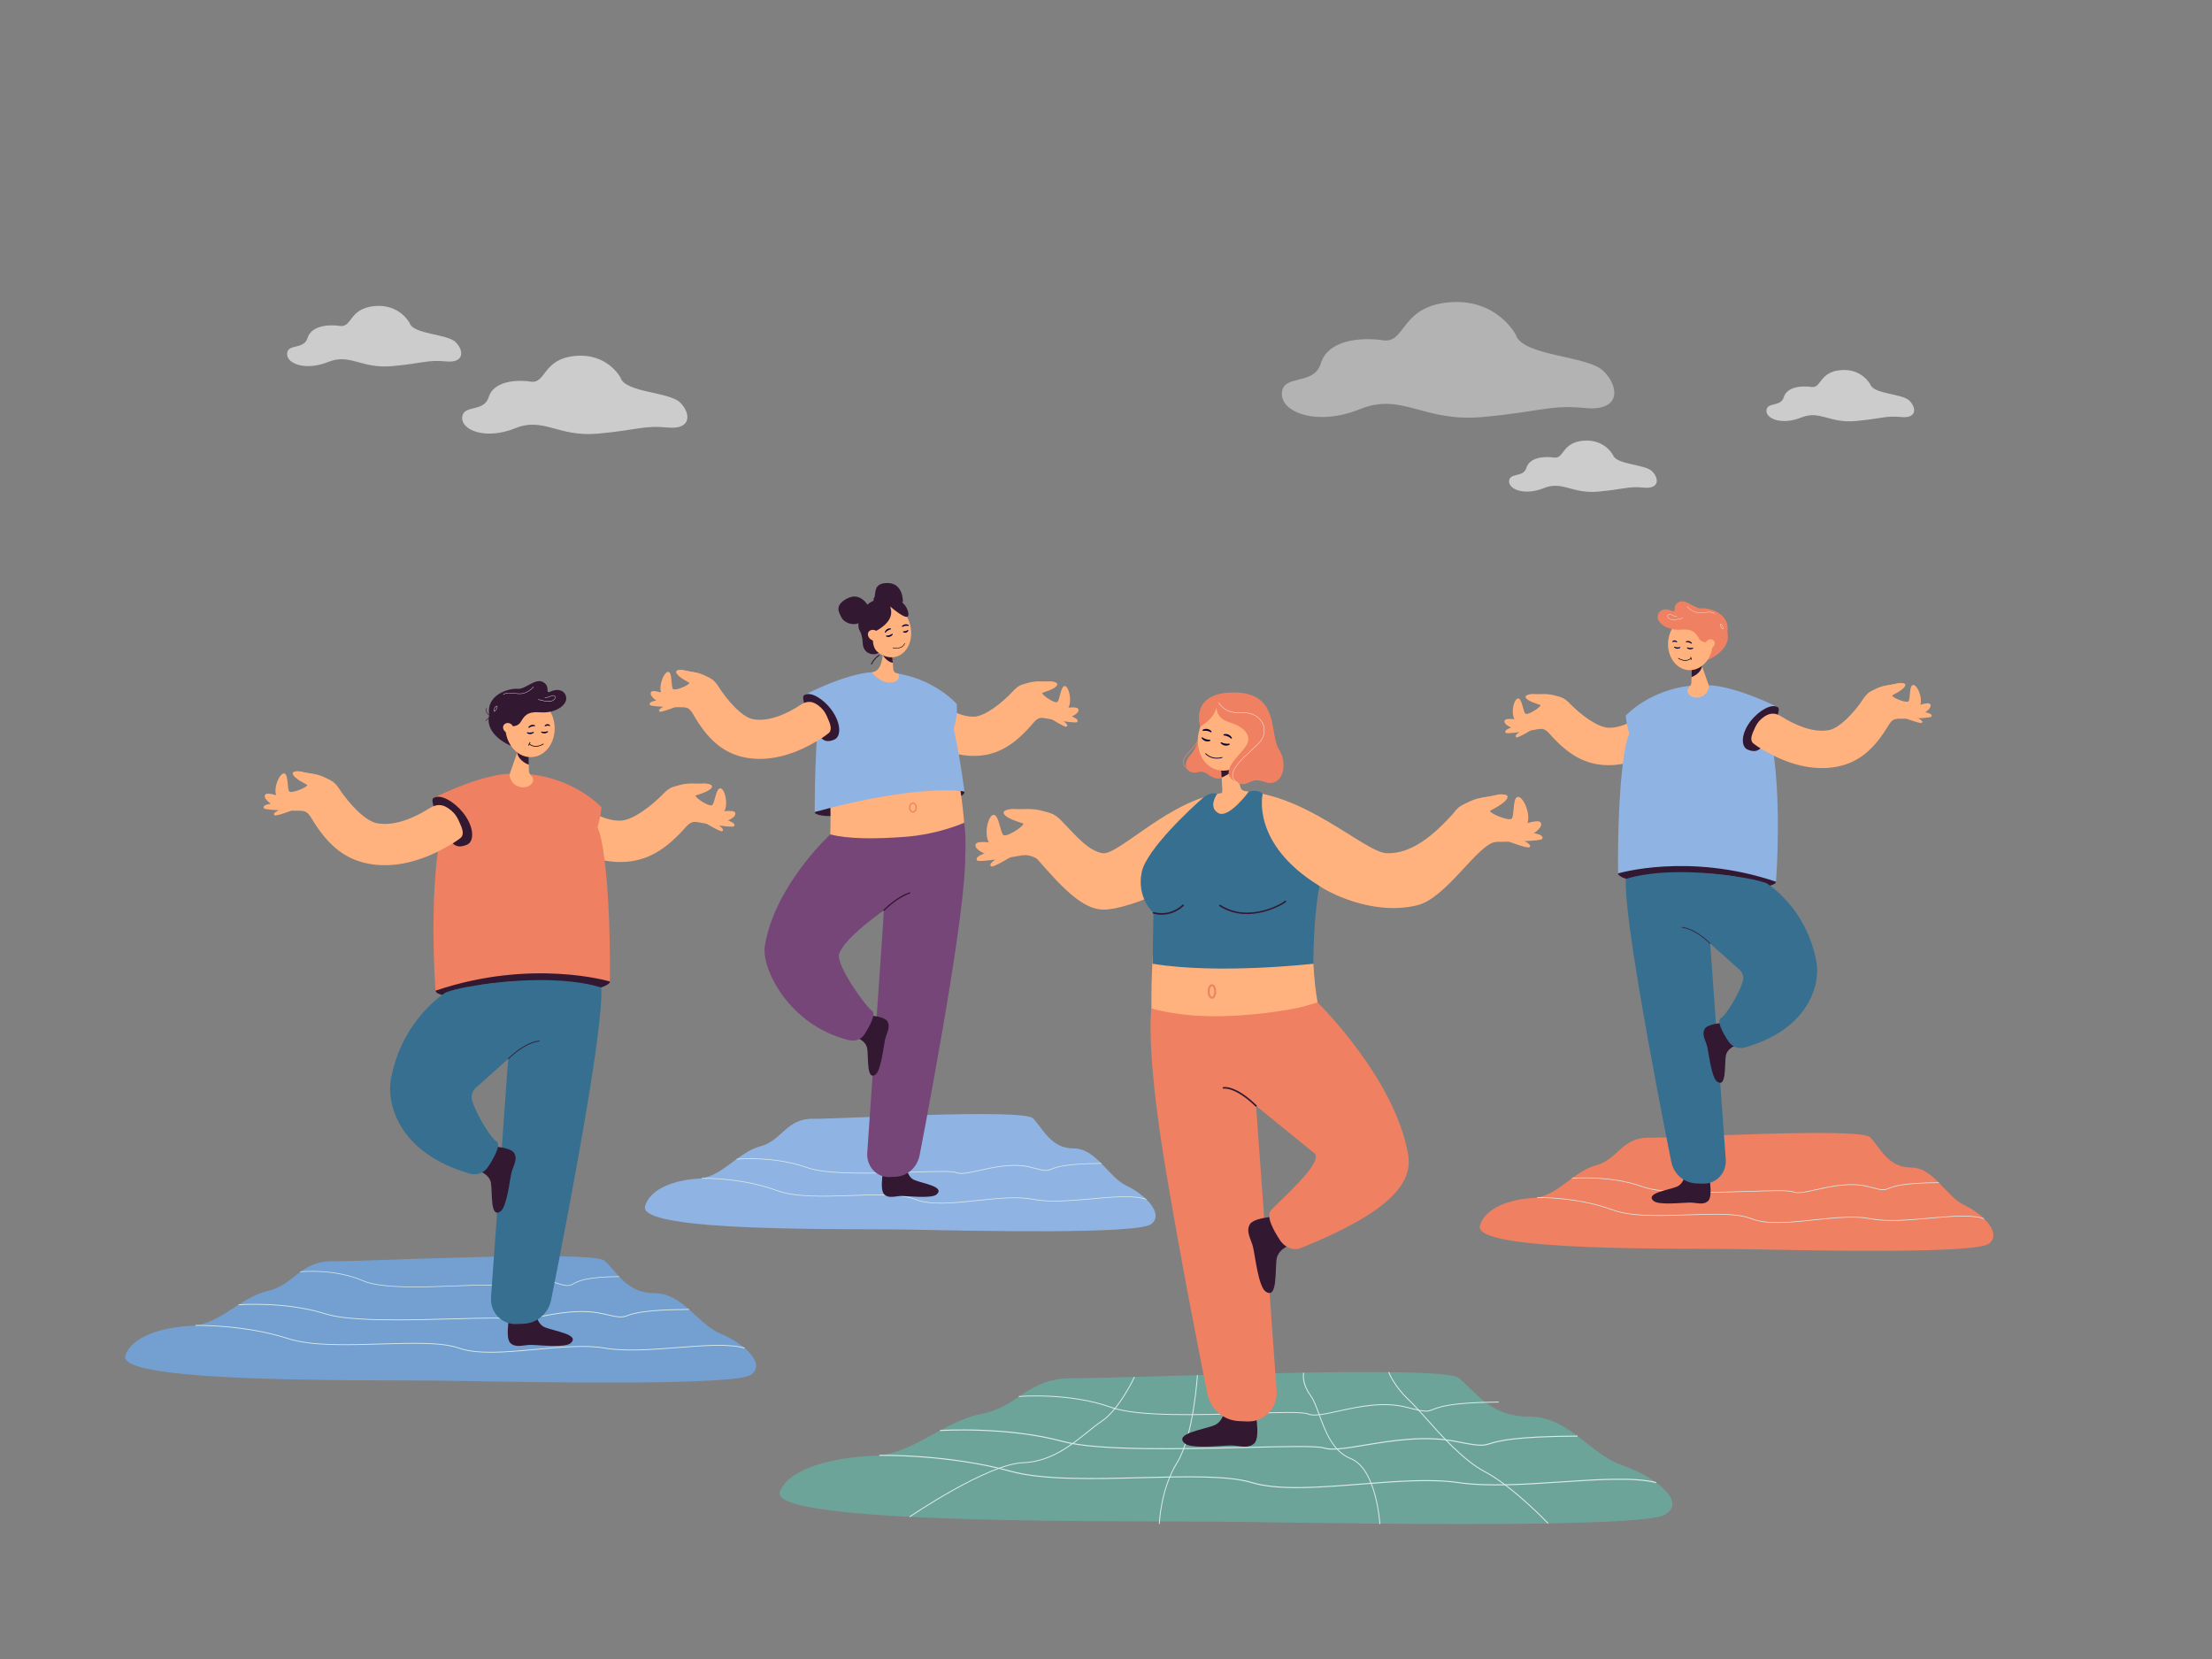 <?xml version="1.0" encoding="UTF-8"?> <svg xmlns="http://www.w3.org/2000/svg" id="_レイヤー_1" viewBox="0 0 1200 900"><rect x="0" y="0" width="1200" height="900" fill="#808080" stroke="none"/><g><g style="opacity:.4;"><path d="m822.22,181.44s-10.34-19.88-36.5-17.39c-26.16,2.49-23.05,22.42-35.5,20.55-12.46-1.87-29.9,0-33.64,12.46-3.74,12.46-20.55,5.61-21.18,16.19-.62,10.59,19.31,18.06,42.36,8.72,23.05-9.34,34.26,7.26,66.65,4.25,32.39-3.01,36.4-6.74,55.57-4.87,19.17,1.87,18.72-11.26,10-19.98-8.72-8.72-44.02-7.89-47.76-19.93Z" style="fill:#fff;"></path></g><g style="opacity:.6;"><path d="m875.01,246.82s-4.59-8.83-16.21-7.73c-11.62,1.11-10.24,9.96-15.77,9.13-5.53-.83-13.28,0-14.94,5.53-1.66,5.53-9.13,2.49-9.41,7.19-.28,4.7,8.58,8.02,18.82,3.87,10.24-4.15,15.22,3.22,29.61,1.89,14.39-1.34,16.17-3,24.69-2.17,8.52.83,8.31-5,4.44-8.88s-19.55-3.51-21.22-8.86Z" style="fill:#fff;"></path></g><g style="opacity:.6;"><path d="m1014.62,208.53s-4.59-8.83-16.21-7.73c-11.62,1.11-10.24,9.96-15.77,9.13-5.53-.83-13.28,0-14.94,5.53-1.66,5.53-9.13,2.49-9.41,7.19-.28,4.7,8.58,8.02,18.82,3.87,10.24-4.15,15.22,3.22,29.61,1.89,14.39-1.34,16.17-3,24.69-2.17,8.52.83,8.31-5,4.44-8.88s-19.56-3.51-21.22-8.86Z" style="fill:#fff;"></path></g><g style="opacity:.6;"><path d="m336.66,204.89s-7-13.47-24.73-11.78c-17.72,1.69-15.61,15.19-24.05,13.92-8.44-1.27-20.25,0-22.79,8.44-2.53,8.44-13.92,3.8-14.35,10.97-.42,7.17,13.08,12.24,28.69,5.91,15.61-6.33,23.21,4.92,45.15,2.88,21.94-2.04,24.66-4.57,37.65-3.3,12.99,1.27,12.68-7.63,6.77-13.53-5.91-5.91-29.82-5.35-32.35-13.5Z" style="fill:#fff;"></path></g><g style="opacity:.6;"><path d="m222.18,175.16s-5.42-10.42-19.12-9.11c-13.7,1.31-12.07,11.74-18.6,10.77-6.52-.98-15.66,0-17.62,6.52-1.96,6.53-10.77,2.94-11.09,8.48-.33,5.55,10.11,9.46,22.18,4.57,12.07-4.89,17.94,3.8,34.91,2.23,16.96-1.57,19.07-3.53,29.11-2.55,10.04.98,9.8-5.9,5.24-10.46-4.57-4.57-23.06-4.13-25.01-10.44Z" style="fill:#fff;"></path></g></g><g><g><g><path d="m349.93,654.38c2.79-9.82,16.58-14.32,29-14.97,12.42-.65,21.59-14.42,33.54-17.55,11.95-3.14,14.04-15.26,28.88-14.94,12.31.27,113.65-5.72,119.07-.21,5.42,5.5,9.56,16.3,21.98,16.3s18.76,15.54,28.81,20.29c10.05,4.75,20.41,15.11,13.4,20.72-7.01,5.61-93.51,3.8-131.67,3.02-31.31-.64-147.11,1.76-143.01-12.66Z" style="fill:#8fb3e3;"></path><path d="m510.38,652.89c-5.36,0-10.23-.55-14.09-2.12-7.31-2.97-20.33-2.52-34.1-2.04-15.07.51-30.66,1.07-40.85-2.71-16.69-6.19-34.74-6.62-39.42-6.62-.72,0-1.13,0-1.16,0v-.36s.42-.01,1.15-.01c4.7,0,22.8.43,39.55,6.64,10.13,3.76,25.67,3.23,40.7,2.69,13.81-.48,26.86-.94,34.25,2.08,8.26,3.35,21.21,1.98,33.74.64,10.71-1.13,21.79-2.32,30.28-.65,9.04,1.78,20.68.74,31.94-.27,11.65-1.05,22.65-2.03,29.53.27l-.12.35c-6.8-2.28-17.76-1.31-29.38-.25-11.28,1-22.95,2.06-32.04.26-8.43-1.65-19.49-.49-30.17.66-6.74.72-13.61,1.45-19.82,1.45Z" style="fill:#daebe8;"></path><path d="m521.47,636.78c-1.05,0-1.95-.14-2.67-.45-2.21-.96-11.99-.64-24.37-.25-19.34.64-45.84,1.48-56.73-2.51-17.38-6.36-37.87-4.58-38.08-4.57l-.03-.36c.21-.02,20.77-1.81,38.24,4.58,10.82,3.97,37.26,3.1,56.59,2.49,12.43-.41,22.24-.72,24.53.27,2.33,1,6.78.01,12.42-1.24,8.34-1.85,18.7-4.16,28.45-1.54,7.58,2.05,8.26,1.78,10.52.86,2.58-1.04,7.38-2.98,27.13-3.1v.36c-19.68.13-24.44,2.05-26.99,3.08-2.35.96-3.05,1.24-10.76-.83-9.67-2.62-19.99-.31-28.27,1.54-4.02.89-7.45,1.66-9.98,1.66Z" style="fill:#daebe8;"></path></g><g><path d="m523.22,429.39s-38.24-11.99-81.25,11.11c0,0-.6,1.73,6.76,2.2,7.37.47,75.78-5.55,74.49-13.3Z" style="fill:#331832;"></path><path d="m514.67,398.21s10.75,38.8,8.55,68.28l-74.04,8.27s3.11-31.99,0-56.37l65.49-20.19Z" style="fill:#ffb27d;"></path><g><path d="m553.25,371.93c-1.28.65-2.56,1.79-3.28,2.58-6.46,7.04-15.81,14.21-21.68,14.29-9.07.13-18.36-6.77-24.2-12.43-2.99-2.9-6.22-3.71-10.92-.77-1.95,1.22-3.38,2.51-6.12,7.02-1.32,2.18-2,4.46-.59,6.05,2.21,2.49,4.07,4.32,8.69,8.05,10.98,8.85,22.62,13.47,33.66,13.35,12.69-.14,22.13-6.47,31.97-18.14.67-.8,2.46-2.75,4.74-2.53,2.01.2-10.58-18.32-12.27-17.47Z" style="fill:#ffb27d;"></path><g><path d="m570.04,389.85s7.53,4.8,8.47,4.39c1.8-.79-1.95-3.28-1.95-3.28l-6.52-1.12Z" style="fill:#ffb27d;"></path><path d="m554.86,387.58c3.09.27,5.24.64,7.36.86,5.22.53,15.33-.25,17.43-4.51,2.1-4.26.03-11.96-2.11-11.76s-2.62,7.77-3.97,8.69c-1.35.92-8.52-3.85-8.14-5.01.39-1.16,8.08-1.93,7.55-4.91,0,0-.3-1.68-4.58-1.15-2.32.28-6.1-.61-10.21.53-1.62.45-3.97,1.03-4.94,1.63-1.66,1.03-.08,15.5,1.61,15.65Z" style="fill:#ffb27d;"></path><path d="m563.99,388.55s10.15,2.97,14.56,1.35c4.4-1.61,7.2-3.44,6.39-5.29-.81-1.85-9.4-.07-9.4-.07l-11.55,4.01Z" style="fill:#ffb27d;"></path><path d="m558.78,387.97c3.79,1.08,24.63,4.82,25.57,3.75,1.82-2.07-5.76-3.94-5.76-3.94l-19.81.2Z" style="fill:#ffb27d;"></path><path d="m565.43,375.83s7.2-2.02,8.04-4.22c.84-2.2-4.59-1.88-10.63-1.79-6.05.09-1.13,7.77,2.59,6.01Z" style="fill:#ffb27d;"></path></g></g><path d="m491.53,631.67s.16,6.61,4.48,8.47c4.32,1.86,16.83,3.55,12.15,7.8-2.68,2.44-15.33.86-18.89.86-3.57,0-6.92,1.61-9.57-.86-2.92-2.72,0-16.27,0-16.27,0,0,3.08,1.66,5.85,1.59,3.99-.11,5.98-1.59,5.98-1.59Z" style="fill:#331832;"></path><path d="m523.64,464.46s.78,13.7-7.75,66.77c-6.16,38.31-13.42,76.92-16.99,95.43-1.28,6.62-6.65,11.46-13.02,11.73l-3.42.14c-6.89.29-12.48-5.84-11.98-13.13l8.65-125.22,1.71-33.1,42.8-2.62Z" style="fill:#764678;"></path><path d="m445.63,381.67s13.92-17.15,36.69-16.31c14.44.54,30.12,13.14,34.51,27.9.99,3.34,3.94,17.69,6.39,36.13,0,0-23.66-4.62-81.25,11.11,0,0-.07-45.91,3.66-58.83Z" style="fill:#8fb3e3;"></path><path d="m436.18,377.15l17.1,15.23s42.17,15.66,53.08,13.11c14.72-3.44,12.67-23.59,12.67-23.59,0,0-11.01-12.63-30.95-16.33-1.87-.35-3.76-.41-5.77-.56-3.38-.25-8.64-.56-11.94-.09-15.32,2.14-34.19,12.22-34.19,12.22Z" style="fill:#8fb3e3;"></path><path d="m436.18,377.15c-1.74,1.18,1.49,9.06,5.71,17.43,3.24,6.41,5.34,8.9,10.7,6.65,3.88-1.62,3.8-9.22-1.87-16.62-4.16-5.43-11.05-9.84-14.54-7.46Z" style="fill:#331832;"></path><path d="m463.73,471.19s44.92-8.89,59.49-4.69l-6.98,10.72-25.97,1.52-26.54-7.55Z" style="fill:#764678;"></path><path d="m463.5,562.4s6.18,1.66,6.96,6.44c.78,4.78-.48,17.78,4.58,14.03,2.9-2.15,4.28-15.26,5.09-18.86.81-3.6,3.08-6.62,1.36-9.85-1.9-3.56-15.3-3.68-15.3-3.68,0,0,.87,3.48.17,6.26-1,4-2.85,5.68-2.85,5.68Z" style="fill:#331832;"></path><path d="m450.44,452.63s-30.21,27.73-35.52,60.53c-1.99,12.3,13.2,43.23,45.6,51.11,3.23.79,6.61-.27,8.45-3.14,3.02-4.73,6.67-11.52,3.84-13.01-2.58-1.36-19.83-24.92-17.53-30.87,4.69-12.13,38.2-32.8,38.2-32.8l30.17-19.98s.57-11.83-.59-18.16c0,0-13.45,6.21-31.87,7.65-15.97,1.25-31.35,1.24-40.75-1.32Z" style="fill:#764678;"></path><g><path d="m386.66,368.83c1.15.88,2.2,2.24,2.78,3.15,5.13,8.14,13.06,16.94,18.83,18.12,8.9,1.82,19.24-3.22,25.98-7.69,3.45-2.29,6.76-2.48,10.88,1.29,1.71,1.57,2.89,3.1,4.79,8.05.92,2.39,1.19,4.76-.48,6.06-2.61,2.04-4.76,3.49-9.95,6.28-12.34,6.65-24.6,9-35.44,6.82-12.45-2.51-20.64-10.51-28.27-23.83-.52-.91-1.94-3.17-4.22-3.37-2.01-.18,13.61-16.03,15.12-14.88Z" style="fill:#ffb27d;"></path><g><path d="m367,383.31s-8.25,3.31-9.09,2.73c-1.64-1.12,2.49-2.86,2.49-2.86l6.6.12Z" style="fill:#ffb27d;"></path><path d="m382.33,383.92c-3.09-.32-5.27-.35-7.39-.54-5.22-.46-15.03-3.12-16.35-7.71-1.32-4.58,2.06-11.77,4.13-11.17,2.07.6,1.22,8.13,2.39,9.29,1.17,1.16,9.06-2.19,8.88-3.4-.18-1.21-7.61-3.41-6.57-6.24,0,0,.58-1.59,4.71-.27,2.23.71,6.11.54,9.95,2.43,1.51.74,3.73,1.75,4.57,2.53,1.45,1.33-2.63,15.26-4.32,15.09Z" style="fill:#ffb27d;"></path><path d="m373.18,383.16s-10.5,1.01-14.55-1.4c-4.05-2.41-6.48-4.74-5.36-6.4,1.12-1.66,9.26,1.69,9.26,1.69l10.66,6.1Z" style="fill:#ffb27d;"></path><path d="m378.41,383.57c-3.91.35-25.07.12-25.8-1.11-1.42-2.38,6.36-2.8,6.36-2.8l19.45,3.91Z" style="fill:#ffb27d;"></path><path d="m373.99,370.39s-6.73-3.33-7.17-5.66c-.44-2.32,4.84-.99,10.77.23,5.93,1.22-.24,7.85-3.6,5.42Z" style="fill:#ffb27d;"></path></g></g><path d="m479.5,494.16c-.08,0-.17-.03-.24-.1-.13-.13-.13-.34,0-.47,7.76-7.67,13.87-9.41,14.12-9.47.18-.07.36.06.41.23.05.18-.06.36-.23.41-.06.02-6.21,1.78-13.83,9.31-.07.07-.15.1-.23.1Z" style="fill:#331832;"></path><path d="m489.82,326.37s.28-9.95-8.22-10.08c-8.5-.13-6.06,6.3-7.45,8.12-1.39,1.82,2.89,6.45,7,6.75s8.68-4.78,8.68-4.78Z" style="fill:#331832;"></path><path d="m482.2,370.28c7.21,0,5.21-4.82,5.21-4.82-1.85-.47-2.66-.75-2.81-2.58l-.18-2.25-.09-1.11-.29-3.56-.25-3.2-1.04-13.11-3.33,13.35-.57,2.27s-.27,9.19-6.01,9.45c-.01,0,4.58,5.56,9.34,5.56Z" style="fill:#ffb27d;"></path><path d="m478.86,355.27s2.13,3.87,5.47,4.25l-.29-3.56c-2.09-.43-5.18-.69-5.18-.69Z" style="fill:#331832;"></path><path d="m466.67,342.59s1.13,1.88,1.36,6.45c.34,6.7,7.92,6.87,9.08,4.52.14-.29-3.53-10.59-3.53-10.59l-2.59-.57-4.32.19Z" style="fill:#331832;"></path><path d="m493.36,337.68c-2.59-7.95-9.74-12.62-15.97-10.42-6.23,2.2-9.17,10.42-6.58,18.37,2.59,7.95,9.74,12.62,15.97,10.42,6.23-2.2,9.17-10.42,6.58-18.37Z" style="fill:#ffb27d;"></path><path d="m482.95,329.02c-.17.55,4.02,7.33-8.66,13.78-12.68,6.44-10.15-13.01-.49-16.84,13.95-5.52,19.21,3.58,19.01,7.6-.2,4.02-9.86-4.54-9.86-4.54Z" style="fill:#331832;"></path><path d="m474.98,339.93s-3.49,7.82.36,13.2c0,0-4.3-2.45-4.8-3.75-.5-1.3-1.23-6.39-1.23-6.39l5.67-3.07Z" style="fill:#331832;"></path><path d="m473.03,347.26c1.69.81,3.52.31,4.08-1.12.57-1.43-.34-3.25-2.03-4.06-1.69-.81-3.52-.31-4.08,1.12-.57,1.43.34,3.25,2.03,4.06Z" style="fill:#ffb27d;"></path><path d="m483.23,341.4c.07-.05.11-.13.12-.22,0-.15-.11-.29-.25-.29-.09,0-2.11-.32-3.07,1.94-.06.14,0,.31.13.37.14.06.27-.01.36-.14.91-1.23,2.48-1.61,2.55-1.61.06,0,.12-.01.17-.05Z" style="fill:#080435;"></path><path d="m480.83,344.81c-.08.03-.14.09-.17.18-.04.15.03.3.18.35.08.03,1.97.85,3.44-1.08.09-.12.08-.3-.04-.39-.12-.1-.26-.06-.38.04-1.18.96-2.78.92-2.85.9-.06-.02-.12-.02-.17,0Z" style="fill:#080435;"></path><path d="m489.98,342.46c-.06.02-.11.08-.12.16-.03.14.05.3.17.36.07.03,1.65.97,2.7-.81.07-.11.04-.28-.06-.39-.1-.1-.22-.07-.3.01-.89.85-2.18.7-2.24.67-.05-.02-.1-.02-.14,0Z" style="fill:#080435;"></path><path d="m492.83,339.56c.08-.02.15-.07.19-.15.06-.14,0-.31-.13-.37-.08-.04-1.84-1.13-3.55.58-.11.11-.12.28-.02.4.1.11.25.09.38.01,1.29-.78,2.88-.52,2.95-.49.06.03.11.03.17.02Z" style="fill:#080435;"></path><path d="m471.55,329.68s-4.12-8.98-11.76-5.1c-7.64,3.88-4.49,7.98-3.09,10.73,1.04,2.05,5.4,4.38,9.2,2.71s5.64-8.34,5.64-8.34Z" style="fill:#331832;"></path><path d="m472.81,360.54s-.1,0-.15-.02c-.13-.06-.19-.22-.13-.36.05-.12,1.29-2.97,4.24-4.9.12-.08.28-.04.36.08.08.13.04.29-.08.37-2.82,1.84-4.03,4.63-4.04,4.65-.04.09-.11.14-.19.16Z" style="fill:#331832;"></path><path d="m486.17,351.79c-1,0-1.73-.17-1.75-.18-.08-.02-.12-.09-.1-.17.01-.07.07-.11.14-.11,0,0,.02,0,.03,0,.05.02,4.69,1.09,6.2-2.32.03-.07.11-.09.19-.07.07.03.1.12.07.19-.98,2.22-3.2,2.65-4.77,2.65Z" style="fill:#020202;"></path><path d="m495.26,440.84c-1.18,0-2.14-1.24-2.14-2.75s.96-2.75,2.14-2.75,2.14,1.24,2.14,2.75-.96,2.75-2.14,2.75Zm0-4.82c-.79,0-1.44.92-1.44,2.06s.65,2.06,1.44,2.06,1.44-.94,1.44-2.06-.65-2.06-1.44-2.06Z" style="fill:#ec865c;"></path></g></g><g><g><path d="m68.01,735.4c3.45-10.59,20.48-15.44,35.83-16.14,15.35-.7,26.67-15.55,41.43-18.93,14.76-3.39,17.34-16.46,35.67-16.11,15.21.29,140.41-6.17,147.1-.23,6.69,5.94,11.81,17.58,27.16,17.58s23.17,16.76,35.59,21.89c12.42,5.12,25.22,16.3,16.56,22.35-8.66,6.05-115.52,4.1-162.67,3.26-38.68-.69-181.75,1.89-176.68-13.66Z" style="fill:#73a0d1;"></path><path d="m266.24,733.81c-6.62,0-12.62-.59-17.4-2.28-9.05-3.21-25.13-2.73-42.14-2.21-18.62.56-37.86,1.15-50.45-2.93-23.82-7.72-49.91-7.14-50.15-7.13v-.43c.26,0,26.38-.59,50.28,7.16,12.51,4.05,31.72,3.48,50.3,2.9,17.06-.51,33.18-1,42.3,2.23,10.21,3.62,26.22,2.13,41.7.7,13.23-1.24,26.92-2.51,37.4-.7,11.17,1.91,25.55.79,39.46-.29,14.4-1.11,28-2.18,36.47.29l-.12.42c-8.4-2.47-21.97-1.41-36.32-.28-13.93,1.09-28.34,2.21-39.56.28-10.43-1.78-24.08-.51-37.29.71-8.33.77-16.82,1.57-24.48,1.57Z" style="fill:#daebe8;"></path><path d="m279.95,716.42c-1.3,0-2.41-.14-3.29-.48-2.74-1.04-14.81-.7-30.11-.27-23.91.67-56.64,1.59-70.09-2.71-21.49-6.87-46.81-4.95-47.07-4.92l-.03-.43c.25-.02,25.67-1.95,47.23,4.95,13.39,4.28,46.08,3.36,69.95,2.68,15.34-.42,27.45-.77,30.27.29,2.91,1.11,8.4.03,15.37-1.33,10.29-2,23.09-4.49,35.13-1.65,9.36,2.21,10.21,1.91,13.02.92,3.19-1.12,9.11-3.21,33.51-3.34v.43c-24.32.13-30.2,2.21-33.36,3.32-2.9,1.03-3.78,1.33-13.26-.9-11.95-2.83-24.71-.34-34.95,1.65-4.97.97-9.19,1.79-12.31,1.79Z" style="fill:#daebe8;"></path><path d="m272.21,698.54c-.91,0-1.73-.16-2.45-.53-1.98-1.03-10.73-.7-21.83-.26-17.37.66-41.14,1.59-50.92-2.71-15.59-6.85-33.95-4.93-34.14-4.91l-.04-.36c.19-.01,18.65-1.95,34.33,4.94,9.7,4.27,33.42,3.36,50.75,2.69,11.14-.44,19.95-.76,22.01.3,2.07,1.09,5.21.18,9.17-.96,5.69-1.64,13.48-3.87,22.26-1.02,6.69,2.17,7.56,1.7,9.66.55,2.6-1.41,6.95-3.77,24.86-3.91v.36c-17.82.14-22.12,2.47-24.69,3.87-2.21,1.19-3.12,1.69-9.95-.53-8.67-2.82-16.09-.69-22.04,1.02-2.73.79-5.08,1.46-7,1.46Z" style="fill:#daebe8;"></path></g><g><g><path d="m363.93,427.43c-1.41.68-2.81,1.89-3.61,2.72-7.11,7.42-17.39,14.98-23.86,15.06-9.98.13-20.2-7.14-26.63-13.1-3.29-3.05-6.84-3.91-12.02-.81-2.15,1.29-3.72,2.64-6.73,7.4-1.46,2.3-2.2,4.7-.64,6.38,2.44,2.63,4.48,4.55,9.56,8.48,12.08,9.33,24.88,14.2,37.03,14.07,13.96-.14,24.35-6.82,35.17-19.12.74-.84,2.71-2.9,5.22-2.66,2.21.21-11.64-19.31-13.49-18.42Z" style="fill:#ffb27d;"></path><g><path d="m382.4,446.32s8.29,5.06,9.31,4.63c1.98-.83-2.15-3.45-2.15-3.45l-7.17-1.18Z" style="fill:#ffb27d;"></path><path d="m365.7,443.92c3.4.28,5.77.68,8.1.9,5.74.55,16.86-.27,19.17-4.76,2.31-4.49.03-12.61-2.32-12.4-2.35.21-2.88,8.19-4.37,9.16-1.49.97-9.38-4.06-8.95-5.28.42-1.22,8.89-2.03,8.31-5.17,0,0-.33-1.77-5.04-1.21-2.55.3-6.71-.65-11.24.56-1.78.47-4.37,1.08-5.43,1.72-1.83,1.09-.09,16.34,1.77,16.5Z" style="fill:#ffb27d;"></path><path d="m375.74,444.95s11.17,3.13,16.01,1.43c4.84-1.7,7.92-3.63,7.03-5.58-.89-1.95-10.34-.07-10.34-.07l-12.71,4.22Z" style="fill:#ffb27d;"></path><path d="m370.01,444.33c4.17,1.14,27.1,5.08,28.13,3.95,2-2.19-6.34-4.16-6.34-4.16l-21.79.21Z" style="fill:#ffb27d;"></path><path d="m377.33,431.54s7.92-2.13,8.84-4.45c.92-2.32-5.04-1.98-11.7-1.88-6.65.1-1.25,8.19,2.85,6.33Z" style="fill:#ffb27d;"></path></g></g><path d="m290.5,710.77s.18,7.26,5.14,9.31c4.95,2.05,19.3,3.9,13.94,8.57-3.08,2.68-17.58.95-21.67.95-4.09,0-7.94,1.77-10.98-.95-3.35-2.99,0-17.88,0-17.88,0,0,3.53,1.83,6.71,1.74,4.58-.12,6.86-1.74,6.86-1.74Z" style="fill:#331832;"></path><path d="m326.06,535.69s2.17,6.37-7.61,64.69c-7.06,42.1-15.39,84.53-19.48,104.87-1.46,7.28-7.63,12.6-14.94,12.89l-3.93.16c-7.9.31-14.31-6.42-13.74-14.43l9.92-137.61,2.45-45.29,47.33,14.73Z" style="fill:#366f90;"></path><path d="m236.33,537.53c.16,3.74,21.44,4.97,47.71,3.79,26.27-1.18,46.97-5.13,46.81-8.86-.16-3.74-21.1-5.85-47.38-4.67-26.27,1.18-47.3,6.01-47.14,9.74Z" style="fill:#331832;"></path><path d="m244.59,434.76s17.6-17.57,43.84-14.56c16.65,1.91,33.56,17.21,37.42,33.82,3.97,17.04,5.35,51.51,5,78.43,0,0-42.35-12.72-94.59,4.99,0,0-5.63-73.76,8.33-102.68Z" style="fill:#ef8062;"></path><path d="m235.14,432.92l18.82,16.05s46.28,16,58.4,13.82c12.11-2.18,13.94-24.86,13.94-24.86,0,0-12.12-13.32-34.05-17.21-2.06-.37-4.14-.43-6.35-.59-3.72-.26-9.51-.59-13.14-.1-16.85,2.26-37.61,12.89-37.61,12.89Z" style="fill:#ef8062;"></path><path d="m235.14,432.92c-1.92,1.25,1.64,9.56,6.29,18.38,3.56,6.76,5.87,9.38,11.77,7.01,4.27-1.71,4.18-9.72-2.06-17.52-4.58-5.72-12.15-10.37-16-7.87Z" style="fill:#331832;"></path><path d="m260.34,534.3s39.18-6.72,65.72,1.39l-7.41,9.72-28.61.41-29.7-11.52Z" style="fill:#366f90;"></path><path d="m258.35,634.64s7.09,1.82,7.98,7.07c.89,5.25-.55,19.54,5.25,15.41,3.33-2.37,4.91-16.77,5.84-20.73.93-3.96,3.53-7.27,1.56-10.83-2.18-3.91-17.55-4.05-17.55-4.05,0,0,.99,3.83.19,6.88-1.15,4.4-3.27,6.24-3.27,6.24Z" style="fill:#331832;"></path><path d="m241.93,538.34s-23.75,14.22-29.84,46.99c-2.51,13.48,4.31,40.4,42.85,51.37,3.66,1.04,7.59-.3,9.69-3.46,3.47-5.2,7.65-12.66,4.4-14.3-2.43-1.23-10.15-13.39-12.84-21.59-.85-2.59-.07-5.43,1.96-7.24l26.3-23.47-2.76-34.43s-26.79,1.38-39.75,6.11Z" style="fill:#366f90;"></path><g><path d="m180.64,424.16c1.27.92,2.42,2.36,3.06,3.32,5.64,8.58,14.37,17.85,20.71,19.1,9.79,1.92,21.17-3.39,28.58-8.1,3.79-2.41,7.44-2.62,11.97,1.36,1.88,1.65,3.18,3.27,5.27,8.49,1.01,2.52,1.31,5.02-.53,6.39-2.88,2.15-5.23,3.68-10.95,6.63-13.58,7.01-27.06,9.49-38.99,7.18-13.7-2.65-22.71-11.08-31.1-25.13-.57-.96-2.14-3.34-4.65-3.56-2.21-.19,14.97-16.9,16.63-15.69Z" style="fill:#ffb27d;"></path><g><path d="m159.03,439.42s-9.07,3.49-10,2.88c-1.8-1.18,2.74-3.01,2.74-3.01l7.26.13Z" style="fill:#ffb27d;"></path><path d="m175.89,440.06c-3.4-.33-5.8-.37-8.13-.57-5.74-.49-16.54-3.29-17.99-8.12-1.45-4.83,2.27-12.41,4.54-11.78,2.27.63,1.34,8.57,2.63,9.79,1.29,1.22,9.96-2.31,9.77-3.58-.19-1.28-8.37-3.6-7.23-6.58,0,0,.64-1.68,5.18-.29,2.46.75,6.72.57,10.95,2.56,1.66.78,4.1,1.85,5.03,2.67,1.6,1.4-2.89,16.09-4.75,15.9Z" style="fill:#ffb27d;"></path><path d="m165.82,439.27s-11.56,1.07-16.01-1.47c-4.45-2.54-7.13-4.99-5.9-6.75,1.23-1.75,10.18,1.78,10.18,1.78l11.73,6.44Z" style="fill:#ffb27d;"></path><path d="m171.58,439.69c-4.31.37-27.58.13-28.39-1.17-1.57-2.51,6.99-2.95,6.99-2.95l21.39,4.12Z" style="fill:#ffb27d;"></path><path d="m166.71,425.8s-7.4-3.51-7.88-5.96c-.48-2.45,5.32-1.04,11.85.25,6.52,1.29-.27,8.28-3.96,5.72Z" style="fill:#ffb27d;"></path></g></g><path d="m275.83,574.6l-.27-.29c9.91-9.63,16.88-9.74,17.18-9.74v.39c-.07,0-7.13.12-16.9,9.64Z" style="fill:#331832;"></path><g><path d="m277.48,423.58c-1.72-2.92-.93-3.73.05-6.56l3.03-8.77.88-2.55,5.19-15.02.15,15.08.09,9.05.03,2.86c.02,1.94.54,2.23,1.94,3.96.57.7.91,3.14-1.83,4.74-2.61,1.52-7.34.93-9.54-2.79Z" style="fill:#ffb27d;"></path><path d="m277.32,404.68s-14.65-5.8-11.91-16.72c2.74-10.92,13.11,10.55,13.11,10.55l.33,5.79-1.53.39Z" style="fill:#331832;"></path><path d="m280.53,408c0,.08.02.16.04.25.77,4.8,6.28,6.59,6.28,6.59l.03-.03-.09-9.05c-1.68-.44-4.04-.83-5.34-.06-.68.4-1.07,1.12-.92,2.31Z" style="fill:#331832;"></path><ellipse cx="287.56" cy="394.73" rx="13.36" ry="16" transform="translate(-29.27 23.09) rotate(-4.37)" style="fill:#ffb27d;"></ellipse><path d="m276.04,393.86s4.35,1.07,6.38-2.11c2.02-3.18,3.25-5.92,10.87-5.31,7.61.61,14.01-3.58,13.88-7.63-.13-4.05-4.24-5.55-8.17-3.79-3.92,1.77.05-2.31-4.21-4.92-4.27-2.61-9.78,4.03-14.01,3.58-4.23-.45-17.31,2.91-15.36,14.27l10.63,5.91Z" style="fill:#331832;"></path><path d="m274.22,397.02c1.31.91,3.04.71,3.87-.46.83-1.17.43-2.86-.88-3.77-1.31-.91-3.04-.71-3.87.46-.83,1.17-.43,2.86.88,3.77Z" style="fill:#ffb27d;"></path><path d="m297.53,380.58c-2.52,0-5.45-1.05-5.62-1.11l.07-.17c.06.01,5.85,2.11,8.13.47,1.09-.79,1.22-1.5.98-1.9-.3-.49-1.22-.68-2.22-.16-1.94,1.02-3.28.76-3.34.77l.03-.18s1.34.23,3.22-.74c1.09-.57,2.11-.34,2.45.23.29.47.17,1.28-1.02,2.13-.68.49-1.65.67-2.68.67Z" style="fill:#fff;"></path><path d="m273.05,376.85l-.1-.16c1.66-1.05,3.6-.85,5.84-.64,1.05.11,2.13.21,3.31.21h.22c3.82-.05,7.01-3.51,7.1-3.74l.17.07c-.13.36-3.46,3.8-7.27,3.85h-.22c-1.18,0-2.27-.11-3.32-.21-2.2-.22-4.11-.41-5.72.62Z" style="fill:#fff;"></path><path d="m268.21,386.02c-.15,0-.34-.1-.4-.56v-.03c.03-.1.62-2.49,1.61-2.49.04,0,.07,0,.11,0,.13.03.34.12.31.55-.07.86-1.05,2.51-1.63,2.52h0Zm-.21-.57c.02.18.08.38.21.38h0c.44,0,1.39-1.55,1.45-2.36.03-.33-.11-.35-.16-.36-.03,0-.05,0-.08,0-.7,0-1.26,1.65-1.43,2.34Z" style="fill:#fff;"></path><path d="m290.12,393.94c.08-.03.14-.09.17-.17.05-.14-.03-.29-.17-.34-.08-.03-1.96-.84-3.45.99-.09.12-.08.28.03.38.11.1.26.06.38-.03,1.19-.91,2.8-.85,2.87-.83.06.02.12.02.17,0Z" style="fill:#080435;"></path><path d="m286.06,397.25c-.08,0-.16.05-.2.13-.08.13-.03.29.09.37.08.04,1.73,1.24,3.58-.23.12-.09.14-.26.05-.38-.09-.12-.24-.11-.38-.05-1.36.63-2.91.23-2.98.2-.05-.03-.11-.04-.17-.04Z" style="fill:#080435;"></path><path d="m293.76,396.86c-.08,0-.16.05-.2.13-.08.13-.03.29.09.37.08.04,1.73,1.24,3.58-.23.12-.09.14-.26.05-.38-.09-.12-.24-.11-.38-.05-1.36.63-2.91.23-2.98.2-.05-.03-.11-.04-.17-.04Z" style="fill:#080435;"></path><path d="m298.25,393.87c.06,0,.12-.05.15-.13.05-.13.01-.29-.09-.37-.06-.05-1.39-1.26-2.77.19-.09.09-.1.26-.02.38.08.12.19.11.3.05,1.03-.61,2.25-.2,2.3-.16.04.03.09.04.13.04Z" style="fill:#080435;"></path><g><path d="m290.69,405.07c-1.14,0-2.4-.32-3.61-1.28-.08-.07-.09-.18-.03-.27.06-.08.18-.09.26-.03,3.42,2.71,7.24,0,7.28-.03.08-.07.2-.05.26.04.06.08.04.2-.04.26-.03.02-1.84,1.3-4.12,1.3Z" style="fill:#020202;"></path><path d="m286.89,404.56c-.1,0-.18-.08-.19-.18-.03-.48.2-1.03.68-1.64l.03-.04c.06-.08.18-.1.26-.05.08.06.11.17.06.26,0,0-.03.03-.05.07-.42.53-.62,1-.6,1.38,0,.1-.07.2-.18.2h0Z" style="fill:#020202;"></path></g><path d="m265.35,388.09c-2.31-1.28-1.58-3.83-1.57-3.86l.28.08c-.03.1-.66,2.36,1.43,3.52l-.14.26Z" style="fill:#331832;"></path><path d="m263.64,391.16l-.24-.17c.06-.08,1.32-1.82,2.71-2.06l.05.29c-1.27.22-2.51,1.93-2.52,1.95Z" style="fill:#331832;"></path></g></g></g><g><g><path d="m802.85,664.92c2.81-9.88,16.67-14.4,29.17-15.05,12.49-.65,21.71-14.5,33.73-17.66,12.01-3.16,14.12-15.35,29.04-15.02,12.38.27,114.3-5.75,119.75-.21,5.45,5.54,9.61,16.39,22.11,16.39s18.86,15.63,28.98,20.41c10.11,4.78,20.53,15.2,13.48,20.84-7.05,5.65-94.04,3.82-132.42,3.04-31.49-.64-147.95,1.77-143.83-12.74Z" style="fill:#ef8062;"></path><path d="m964.22,663.43c-5.39,0-10.29-.55-14.18-2.13-7.35-2.99-20.44-2.52-34.28-2.06-15.16.53-30.84,1.07-41.09-2.73-19.39-7.19-40.62-6.64-40.81-6.64v-.38c.22.01,21.48-.54,40.94,6.67,10.19,3.79,25.82,3.23,40.95,2.71,13.9-.48,27.01-.94,34.44,2.08,8.3,3.4,21.33,2,33.93.65,10.78-1.16,21.93-2.34,30.45-.66,9.09,1.78,20.8.75,32.11-.27,11.72-1.03,22.8-2.04,29.71.28l-.12.35c-6.83-2.3-17.87-1.29-29.55-.26-11.35,1.02-23.08,2.07-32.22.27-8.48-1.66-19.59-.48-30.34.66-6.78.72-13.69,1.46-19.94,1.46Z" style="fill:#daebe8;"></path><path d="m975.38,647.22c-1.06,0-1.96-.14-2.69-.45-2.23-.96-12.06-.64-24.5-.25-19.46.63-46.11,1.49-57.06-2.52-17.49-6.4-38.09-4.62-38.3-4.58l-.03-.38c.21-.02,20.9-1.8,38.46,4.61,10.89,3.98,37.49,3.12,56.92,2.51,12.49-.4,22.36-.72,24.66.28,2.35,1.01,6.82.03,12.49-1.25,8.38-1.87,18.79-4.18,28.62-1.54,7.61,2.08,8.3,1.78,10.58.87,2.6-1.05,7.43-2.99,27.29-3.12v.38c-19.79.12-24.58,2.06-27.15,3.09-2.37.96-3.08,1.25-10.82-.85-9.72-2.64-20.1-.31-28.44,1.54-4.04.9-7.49,1.67-10.03,1.67Z" style="fill:#daebe8;"></path></g><g><g><path d="m847.85,378.7c1.28.62,2.55,1.71,3.27,2.46,6.44,6.72,15.75,13.57,21.61,13.64,9.04.12,18.29-6.46,24.12-11.87,2.98-2.77,6.2-3.54,10.88-.73,1.95,1.17,3.37,2.39,6.1,6.7,1.32,2.08,1.99,4.26.58,5.78-2.21,2.38-4.05,4.13-8.66,7.68-10.94,8.45-22.54,12.86-33.54,12.74-12.64-.13-22.06-6.18-31.86-17.32-.67-.76-2.45-2.63-4.73-2.41-2,.19,10.54-17.49,12.22-16.68Z" style="fill:#ffb27d;"></path><g><path d="m831.11,395.81s-7.5,4.59-8.44,4.2c-1.8-.75,1.94-3.13,1.94-3.13l6.49-1.07Z" style="fill:#ffb27d;"></path><path d="m846.24,393.64c-3.08.26-5.22.61-7.33.82-5.2.5-15.27-.24-17.36-4.31-2.09-4.07-.03-11.42,2.1-11.23,2.13.19,2.61,7.42,3.96,8.3,1.35.88,8.49-3.68,8.11-4.78s-8.05-1.84-7.53-4.69c0,0,.3-1.6,4.56-1.1,2.31.27,6.08-.59,10.18.5,1.61.43,3.96.98,4.92,1.56,1.65.98.08,14.8-1.61,14.94Z" style="fill:#ffb27d;"></path><path d="m837.15,394.57s-10.12,2.83-14.5,1.29c-4.39-1.54-7.17-3.29-6.37-5.05.81-1.76,9.36-.07,9.36-.07l11.51,3.82Z" style="fill:#ffb27d;"></path><path d="m842.34,394.01c-3.77,1.03-24.55,4.6-25.48,3.58-1.81-1.98,5.74-3.76,5.74-3.76l19.74.19Z" style="fill:#ffb27d;"></path><path d="m835.71,382.43s-7.17-1.93-8.01-4.03c-.84-2.1,4.57-1.8,10.59-1.71,6.02.09,1.13,7.42-2.59,5.74Z" style="fill:#ffb27d;"></path></g></g><path d="m914.35,635.33s-.17,6.58-4.65,8.43c-4.49,1.86-17.48,3.53-12.63,7.76,2.79,2.43,15.92.86,19.63.86,3.71,0,7.19,1.6,9.94-.86,3.03-2.71,0-16.19,0-16.19,0,0-3.2,1.65-6.08,1.58-4.15-.11-6.22-1.58-6.22-1.58Z" style="fill:#331832;"></path><path d="m882.15,476.76s-1.96,5.77,6.89,58.59c6.39,38.13,13.94,76.56,17.64,94.98,1.32,6.59,6.91,11.41,13.53,11.67l3.56.14c7.16.28,12.96-5.82,12.44-13.07l-8.98-124.64-2.21-41.02-42.87,13.34Z" style="fill:#366f90;"></path><path d="m963.42,478.42c-.14,3.38-19.42,4.5-43.21,3.43-23.8-1.07-42.54-4.64-42.4-8.03s19.11-5.3,42.91-4.23c23.8,1.07,42.84,5.44,42.7,8.82Z" style="fill:#331832;"></path><path d="m955.93,385.35s-15.94-15.92-39.71-13.19c-15.08,1.73-30.39,15.59-33.89,30.63-3.59,15.44-4.84,46.65-4.52,71.03,0,0,38.36-11.52,85.67,4.52,0,0,5.1-66.8-7.55-93Z" style="fill:#8fb3e3;"></path><path d="m964.5,383.68l-17.04,14.54s-41.92,14.5-52.89,12.52c-10.97-1.98-12.63-22.52-12.63-22.52,0,0,10.97-12.06,30.84-15.59,1.87-.33,3.75-.39,5.75-.53,3.37-.24,8.61-.53,11.9-.09,15.27,2.04,34.07,11.67,34.07,11.67Z" style="fill:#8fb3e3;"></path><path d="m964.5,383.68c1.74,1.13-1.48,8.66-5.69,16.65-3.23,6.12-5.32,8.49-10.66,6.35-3.86-1.55-3.78-8.81,1.86-15.87,4.15-5.18,11.01-9.39,14.49-7.13Z" style="fill:#331832;"></path><path d="m941.67,475.5s-35.48-6.08-59.52,1.26l6.71,8.8,25.91.37,26.9-10.43Z" style="fill:#366f90;"></path><path d="m943.47,566.38s-6.42,1.65-7.22,6.41c-.81,4.76.49,17.7-4.76,13.96-3.01-2.14-4.45-15.19-5.29-18.78-.84-3.58-3.2-6.59-1.41-9.81,1.97-3.54,15.89-3.67,15.89-3.67,0,0-.9,3.47-.17,6.23,1.04,3.98,2.96,5.65,2.96,5.65Z" style="fill:#331832;"></path><path d="m958.35,479.15s21.51,12.88,27.03,42.56c2.27,12.21-3.9,36.59-38.81,46.53-3.32.94-6.87-.27-8.78-3.13-3.14-4.71-6.93-11.47-3.99-12.95,2.2-1.11,9.2-12.13,11.63-19.55.77-2.34.07-4.91-1.77-6.56l-23.82-21.26,2.5-31.18s24.26,1.25,36,5.54Z" style="fill:#366f90;"></path><g><path d="m1013.85,375.74c-1.15.84-2.2,2.14-2.77,3.01-5.11,7.77-13.02,16.17-18.76,17.3-8.87,1.74-19.17-3.07-25.88-7.34-3.44-2.18-6.74-2.37-10.84,1.23-1.7,1.5-2.88,2.96-4.78,7.69-.92,2.28-1.18,4.55.48,5.79,2.6,1.94,4.74,3.33,9.92,6,12.3,6.35,24.51,8.6,35.31,6.51,12.41-2.4,20.57-10.04,28.17-22.76.52-.87,1.93-3.03,4.21-3.22,2.01-.17-13.56-15.31-15.06-14.21Z" style="fill:#ffb27d;"></path><g><path d="m1033.43,389.56s8.22,3.16,9.06,2.61c1.63-1.06-2.48-2.73-2.48-2.73l-6.58.12Z" style="fill:#ffb27d;"></path><path d="m1018.15,390.15c3.08-.3,5.25-.34,7.36-.51,5.2-.44,14.98-2.98,16.29-7.36,1.31-4.38-2.05-11.24-4.11-10.67-2.06.57-1.21,7.76-2.38,8.87-1.17,1.11-9.02-2.09-8.85-3.25.18-1.16,7.58-3.26,6.55-5.96,0,0-.58-1.52-4.69-.26-2.22.68-6.09.52-9.92,2.32-1.51.71-3.71,1.67-4.56,2.41-1.45,1.27,2.62,14.57,4.31,14.4Z" style="fill:#ffb27d;"></path><path d="m1027.27,389.43s10.47.97,14.5-1.33c4.03-2.3,6.46-4.52,5.34-6.11s-9.22,1.62-9.22,1.62l-10.62,5.83Z" style="fill:#ffb27d;"></path><path d="m1022.06,389.81c3.9.34,24.98.11,25.71-1.06,1.42-2.27-6.34-2.67-6.34-2.67l-19.38,3.73Z" style="fill:#ffb27d;"></path><path d="m1026.46,377.23s6.7-3.18,7.14-5.4c.44-2.22-4.82-.95-10.73.22-5.91,1.17.24,7.5,3.59,5.18Z" style="fill:#ffb27d;"></path></g></g><path d="m927.64,512c-8.85-8.61-15.25-8.73-15.31-8.73v-.35c.26,0,6.59.1,15.56,8.82l-.25.26Z" style="fill:#331832;"></path><g><path d="m926.14,375.22c1.56-2.64.84-3.38-.05-5.94l-2.75-7.94-.8-2.31-4.7-13.6-.14,13.66-.08,8.2-.03,2.59c-.02,1.76-.49,2.02-1.76,3.59-.51.63-.82,2.85,1.66,4.3,2.36,1.38,6.65.84,8.64-2.53Z" style="fill:#ffb27d;"></path><path d="m926.29,358.1s13.27-5.25,10.78-15.15c-2.49-9.89-11.87,9.55-11.87,9.55l-.3,5.24,1.38.35Z" style="fill:#ef8062;"></path><path d="m923.38,361.11c0,.07-.02.15-.03.22-.7,4.34-5.69,5.97-5.69,5.97l-.03-.03.08-8.2c1.52-.4,3.66-.75,4.84-.06.62.36.97,1.01.83,2.09Z" style="fill:#331832;"></path><path d="m904.96,348.03c.67-7.97,6.61-13.97,13.27-13.38,6.66.58,11.51,7.52,10.84,15.49-.67,7.97-6.61,13.97-13.27,13.38-6.66-.58-11.51-7.52-10.84-15.49Z" style="fill:#ffb27d;"></path><path d="m927.45,348.3s-3.94.97-5.77-1.91c-1.83-2.88-2.95-5.36-9.84-4.81-6.9.55-12.69-3.24-12.57-6.91.12-3.67,3.84-5.03,7.4-3.43,3.55,1.6-.05-2.09,3.81-4.46,3.86-2.37,8.86,3.65,12.69,3.24,3.83-.41,15.68,2.63,13.91,12.93l-9.62,5.35Z" style="fill:#ef8062;"></path><path d="m929.09,351.16c-1.19.83-2.76.64-3.51-.42-.75-1.06-.39-2.59.8-3.41,1.19-.83,2.76-.64,3.51.42.75,1.06.39,2.59-.8,3.41Z" style="fill:#ffb27d;"></path><path d="m907.99,336.27c-.94,0-1.81-.16-2.43-.61-1.08-.77-1.19-1.51-.93-1.93.31-.51,1.23-.72,2.22-.21,1.7.89,2.91.68,2.92.68l.03.16c-.06.01-1.27.22-3.03-.69-.9-.48-1.73-.3-2,.15-.22.36-.11,1,.89,1.72,2.06,1.48,7.32-.4,7.36-.42l.06.16c-.16.06-2.8,1-5.09,1Z" style="fill:#fff;"></path><path d="m930.16,332.9c-1.46-.94-3.19-.76-5.18-.57-.95.1-1.93.2-2.99.2h-.22c-3.45-.04-6.47-3.17-6.58-3.49l.16-.05c.08.2,2.97,3.34,6.43,3.38.07,0,.15,0,.22,0,1.06,0,2.03-.1,2.97-.2,2.03-.2,3.78-.37,5.29.59l-.09.14Z" style="fill:#fff;"></path><path d="m934.54,341.2h0c-.52-.01-1.42-1.5-1.48-2.28-.03-.39.16-.48.28-.5.03,0,.07-.01.1-.01.9,0,1.43,2.16,1.46,2.26h0s0,.03,0,.03c-.05.42-.22.51-.36.51Zm-1.1-2.64s-.05,0-.07,0c-.04.01-.17.03-.15.33.06.73.91,2.12,1.31,2.13h0c.12,0,.18-.19.2-.35-.15-.62-.66-2.12-1.29-2.12Z" style="fill:#fff;"></path><path d="m914.7,348.37c-.07-.02-.13-.08-.15-.15-.04-.13.03-.26.15-.31.08-.02,1.78-.76,3.13.9.09.1.07.26-.03.34-.1.09-.24.05-.35-.03-1.08-.82-2.53-.77-2.6-.75-.05.02-.11.02-.16,0Z" style="fill:#080435;"></path><path d="m918.37,351.37c.07,0,.14.05.18.12.07.12.03.26-.09.33-.07.04-1.57,1.13-3.25-.21-.11-.08-.13-.24-.04-.34.08-.11.22-.1.34-.04,1.23.57,2.64.21,2.7.18.05-.03.1-.04.15-.03Z" style="fill:#080435;"></path><path d="m911.4,351.02c.07,0,.14.05.18.12.07.12.03.26-.09.33-.07.04-1.57,1.13-3.25-.21-.11-.08-.13-.24-.04-.34.08-.11.22-.1.34-.04,1.23.57,2.64.21,2.7.18.05-.03.1-.04.15-.03Z" style="fill:#080435;"></path><path d="m907.34,348.31c-.06,0-.11-.05-.14-.12-.05-.11-.01-.26.08-.33.05-.04,1.26-1.14,2.51.18.08.08.09.23.02.34-.07.11-.18.1-.27.05-.93-.56-2.04-.18-2.09-.15-.04.03-.08.04-.12.03Z" style="fill:#080435;"></path><g><path d="m914.19,358.45c-2.07,0-3.7-1.16-3.73-1.18-.07-.05-.09-.16-.04-.23.06-.08.16-.1.24-.04.04.02,3.5,2.47,6.59.03.07-.05.18-.05.24.03.06.07.05.18-.03.24-1.1.87-2.24,1.15-3.27,1.15Z" style="fill:#020202;"></path><path d="m917.63,357.99h0c-.09,0-.17-.08-.16-.18.02-.36-.18-.81-.56-1.26l.11-.13.13-.1-.13.1.15-.09c.44.53.66,1.06.63,1.51,0,.08-.08.16-.17.16Z" style="fill:#020202;"></path></g></g></g></g><g><path d="m791.59,437.84c-1.52,1.11-2.74,2.98-3.67,4-9.64,10.54-21.82,21.58-35.75,21.02-11.98-.48-46.04-34.41-80.96-33.46-2.79.08-4.73.49-7.35.75-28.67,2.93-57.34,34.3-65.83,32.7-7.64-1.44-13.86-8.9-22.41-17.82-.96-1-2.64-2.45-4.34-3.27-2.23-1.07-18.88,22.39-16.22,22.14,3.02-.29,6.87,1.28,7.76,2.29,13,14.79,24.32,27.27,35.85,27.27,8.2,0,21.59-5.1,30-8.68,4.22-.08,85.11-5.66,87.13-4.16,3.46,2.58,27.96,16.44,52.8,10.55,16.32-3.87,32.8-33.29,42.97-34.47,2.65-.31-18-20.32-19.99-18.86Z" style="fill:#ffb27d;"></path><g><path d="m549.08,464.48s-9.96,6.09-11.19,5.57c-2.38-1,2.58-4.15,2.58-4.15l8.62-1.42Z" style="fill:#ffb27d;"></path><path d="m569.16,461.6c-4.09.34-6.93.81-9.73,1.08-6.9.67-20.27-.32-23.04-5.72-2.77-5.4-.04-15.16,2.78-14.91,2.82.25,3.46,9.84,5.25,11.01,1.79,1.16,11.27-4.88,10.76-6.35-.51-1.47-10.69-2.44-9.99-6.22,0,0,.39-2.12,6.06-1.46,3.07.36,8.07-.78,13.5.67,2.14.57,5.25,1.3,6.53,2.06,2.2,1.31.11,19.64-2.13,19.83Z" style="fill:#ffb27d;"></path><path d="m557.08,462.83s-13.43,3.76-19.25,1.72c-5.82-2.04-9.52-4.36-8.45-6.7,1.07-2.34,12.43-.09,12.43-.09l15.27,5.08Z" style="fill:#ffb27d;"></path><path d="m563.98,462.09c-5.01,1.37-32.58,6.1-33.82,4.75-2.4-2.63,7.62-4.99,7.62-4.99l26.19.25Z" style="fill:#ffb27d;"></path><path d="m555.18,446.72s-9.52-2.56-10.63-5.35c-1.11-2.79,6.06-2.38,14.06-2.27,7.99.12,1.5,9.84-3.43,7.61Z" style="fill:#ffb27d;"></path></g><path d="m646.41,418.74c-.16-.07-3.81-1.61-4.49-4.5-.35-1.52.19-3.12,1.61-4.74.63-.73,1.22-1.39,1.75-1.98,3.72-4.19,4.97-5.6,4.81-9.38h.34c.18,3.9-1.2,5.46-4.89,9.61-.53.6-1.12,1.26-1.75,1.98-1.35,1.55-1.86,3.04-1.54,4.44.64,2.71,4.25,4.24,4.28,4.25l-.13.33Z" style="fill:#ef8062;"></path><path d="m650.27,398.13s.34,6.07-4.59,11.57c-4.92,5.5-1.41,10.67,4.28,9.17,5.69-1.5,6.6,5.53,13.99,2.93,7.39-2.61-13.68-23.67-13.68-23.67Z" style="fill:#ef8062;"></path><g><path d="m673.03,427.29l-3.62-13.17-1.36,1.2-6.63-15.92.95,16.42.57,9.85.16,2.78c.41,3.49-4.62,5.54-4.62,5.54-1.25,1.95-2.21,5.11,2.81,6.77,5.9,1.96,12.59-5.79,16.11-11.22,0,0-3.92-.13-4.35-2.23Z" style="fill:#ffb27d;"></path><path d="m669.39,415.6c0,.09.57.82.52.9-1.74,3.18-7.21,5.31-7.21,5.31l-.35-6.01c1.75-.61,4.24-1.22,5.68-.49.75.38,1.42-1.02,1.35.29Z" style="fill:#331832;"></path></g><ellipse cx="665.74" cy="399.39" rx="19.03" ry="15.51" transform="translate(59.13 883.89) rotate(-69.57)" style="fill:#ffb27d;"></ellipse><path d="m663.9,398.98c-.1-.05-.17-.14-.19-.25-.04-.19.09-.37.28-.41.11-.02,2.68-.76,4.29,1.86.1.17.06.38-.11.48-.16.1-.35.03-.49-.11-1.38-1.37-3.47-1.57-3.56-1.55-.08.01-.16,0-.22-.03Z" style="fill:#080435;"></path><path d="m666.83,403.39c.1.02.2.09.25.2.08.18,0,.38-.17.46-.1.05-2.42,1.38-4.62-.78-.14-.14-.15-.36-.01-.5.13-.14.33-.11.5-.01,1.68,1,3.75.69,3.84.65.07-.03.15-.04.22-.02Z" style="fill:#080435;"></path><path d="m656.41,401.32c.1.04.18.12.21.23.05.19-.05.38-.24.43-.11.03-2.59,1.02-4.46-1.44-.12-.15-.09-.37.06-.49.15-.12.34-.06.5.06,1.51,1.23,3.61,1.22,3.7,1.2.08-.02.15-.02.22,0Z" style="fill:#080435;"></path><path d="m652.65,396.51c-.1-.02-.2-.09-.25-.2-.08-.18,0-.38.17-.46.1-.05,2.42-1.37,4.61.8.14.14.15.36.01.5-.13.14-.33.11-.5.01-1.67-1.01-3.75-.71-3.83-.67-.07.03-.15.04-.22.02Z" style="fill:#080435;"></path><path d="m678.88,406c-2.02,1.34-4.48,1.08-5.48-.58-1-1.65-.17-4.08,1.86-5.42,2.02-1.34,4.48-1.08,5.48.58,1,1.65.17,4.08-1.86,5.42Z" style="fill:#ffb27d;"></path><path d="m660.17,411.55c-4.07,0-6.23-2.51-6.26-2.54-.08-.09-.07-.23.03-.32.09-.07.23-.06.32.03.03.03,3.02,3.51,8.63,2,.12,0,.24.05.28.16.03.12-.04.25-.16.28-1.03.27-1.97.38-2.83.38Z" style="fill:#080435;"></path><path d="m659.96,383.44s-.68,6.03,6.67,8.27c7.36,2.24,12.03,6.25,10.13,11.46s-15.87,14.41-7.67,20.18c8.2,5.77,7.64-2.6,16.99.84,9.36,3.44,13.21-9.09,7.78-17.6-5.43-8.51.72-30.91-24.59-30.93-24.23-.02-18.16,18.53-18.16,18.53,0,0,7.76-4.14,8.84-10.75Z" style="fill:#ef8062;"></path><path d="m671.48,424.87c-1.76-1.05-2.73-2.36-2.88-3.89-.43-4.18,5.27-9.47,10.3-14.14,1.33-1.24,2.58-2.4,3.71-3.52,3.11-3.09,4-7.07,2.38-10.65-1.67-3.7-5.53-5.9-10.22-5.9-.33,0-.67,0-1.01.03-.47.03-.92.05-1.36.05-8.69,0-11.42-5.71-11.45-5.77l.19-.09c.03.07,2.71,5.65,11.26,5.65.43,0,.88-.01,1.35-.05,5.22-.34,9.6,1.95,11.43,5.99,1.65,3.66.75,7.72-2.43,10.88-1.13,1.13-2.38,2.29-3.72,3.53-5,4.63-10.66,9.88-10.24,13.97.15,1.48,1.06,2.7,2.78,3.74l-.1.17Z" style="fill:#fff;"></path><g><path d="m817.57,456.18s10.9,4.2,12.03,3.47c2.16-1.41-3.29-3.62-3.29-3.62l-8.73.15Z" style="fill:#ffb27d;"></path><path d="m797.3,456.96c4.09-.4,6.97-.45,9.77-.68,6.9-.58,19.88-3.96,21.62-9.77,1.74-5.81-2.73-14.92-5.46-14.16-2.73.76-1.61,10.3-3.16,11.77-1.55,1.47-11.98-2.77-11.74-4.31.23-1.53,10.07-4.32,8.69-7.91,0,0-.77-2.02-6.22-.35-2.95.91-8.08.69-13.16,3.08-2,.94-4.93,2.22-6.05,3.2-1.92,1.68,3.48,19.33,5.71,19.12Z" style="fill:#ffb27d;"></path><path d="m809.4,456s13.89,1.28,19.24-1.77c5.35-3.05,8.57-6,7.09-8.11-1.48-2.11-12.24,2.14-12.24,2.14l-14.1,7.74Z" style="fill:#ffb27d;"></path><path d="m802.49,456.51c5.18.45,33.15.15,34.12-1.41,1.88-3.02-8.41-3.54-8.41-3.54l-25.72,4.95Z" style="fill:#ffb27d;"></path><path d="m808.33,439.81s8.89-4.22,9.48-7.17c.58-2.94-6.4-1.25-14.24.3-7.84,1.55.32,9.95,4.76,6.87Z" style="fill:#ffb27d;"></path></g><path d="m628,489c-.02.4-5.71,43.87-2.26,78l97.37,4.71s-9.04-16.5-10.6-48.89l-84.51-33.81Z" style="fill:#ffb27d;"></path><path d="m715.81,480.63c-49.8-17.16-72.79,22.54-89.36,25.48-2.89-60.19,20.94-75.85,44.77-76.71,31.48-1.13,40.32,23.74,40.32,23.74,5.81,15.24,7.96,15.34,4.27,27.49Z" style="fill:#ffb27d;"></path><polygon points="629.49 466.43 628.81 466.07 636.23 452.2 636.91 452.56 629.49 466.43" style="fill:#331832;"></polygon><path d="m657.47,541.82c-1.33,0-2.33-1.69-2.33-3.94s1-3.94,2.33-3.94,2.33,1.7,2.33,3.94-1,3.94-2.33,3.94Zm0-6.79c-.5,0-1.23,1.11-1.23,2.85s.72,2.84,1.23,2.84,1.24-1.08,1.24-2.84c0-1.61-.66-2.85-1.24-2.85Z" style="fill:#ec865c;"></path><path d="m685,430.74s-6.61,26.97,30.81,49.89c0,0-3.27,15.19-3.3,42.18,0,0-51.6,5.94-87.22,0l.45-27.58s-9.29-8.13-6.34-22.16c2.58-12.27,27.1-34.98,33.54-40.52.93-.8,3.33-1.95,4.54-2.13,1.38-.21,2.84.25,2.84.25,0,0-5.15,6.96.51,10.37,5.66,3.4,16.57-11.51,16.57-11.51,0,0,5.19-1.7,7.62,1.21Z" style="fill:#366f90;"></path><path d="m676.46,495.88c-4.85,0-10.01-1.12-14.87-4.26-.2-.13-.25-.39-.12-.59.13-.2.38-.25.59-.13,15.55,10.08,34.07-1.09,34.92-2.16.15-.19.41-.22.6-.08.18.14.22.4.08.59-.57.75-10.07,6.63-21.19,6.63Z" style="fill:#331832;"></path><path d="m630.24,496.24c-1.52,0-3.06-.2-4.62-.61-.23-.06-.36-.29-.3-.51.06-.23.31-.36.52-.31,5.63,1.47,11.13.11,15.51-3.82.13-.12.22-.2.27-.23.19-.14.46-.07.59.11.13.2.08.46-.11.59-.04.03-.09.08-.18.16-3.39,3.04-7.43,4.61-11.68,4.61Z" style="fill:#331832;"></path><g><path d="m423.15,809.19c4.88-12.73,28.97-18.56,50.69-19.4s37.74-18.69,58.62-22.76c20.88-4.07,24.53-19.78,50.47-19.37,21.52.34,198.65-7.41,208.11-.28,9.47,7.14,16.7,21.13,38.42,21.13s32.78,20.15,50.36,26.31c17.57,6.16,35.68,19.59,23.43,26.87-12.25,7.28-163.43,4.93-230.14,3.92-54.72-.83-257.13,2.28-249.96-16.42Z" style="fill:#6da49a;"></path><path d="m703.59,807.3c-9.35,0-17.84-.71-24.59-2.74-12.81-3.87-35.56-3.28-59.65-2.66-26.33.67-53.55,1.38-71.35-3.52-33.72-9.28-70.61-8.58-70.96-8.57v-.56c.35-.02,37.32-.71,71.11,8.6,17.71,4.87,44.89,4.17,71.18,3.49,24.15-.61,46.93-1.21,59.83,2.68,14.45,4.36,37.1,2.58,59.01.83,18.73-1.48,38.09-3.01,52.91-.84,15.82,2.29,36.15.95,55.83-.35,20.36-1.36,39.6-2.64,51.6.35l-.14.55c-11.91-2.97-31.1-1.69-51.43-.34-19.7,1.31-40.08,2.67-55.94.34-14.76-2.15-34.09-.62-52.79.85-11.78.93-23.79,1.88-34.63,1.88Z" style="fill:#daebe8;"></path><path d="m722.97,786.41c-1.83,0-3.38-.17-4.63-.57-3.89-1.26-21.01-.85-42.68-.33-33.78.8-80.07,1.91-99.08-3.25-30.41-8.24-66.25-5.95-66.61-5.92l-.04-.56c.36-.03,36.3-2.34,66.8,5.94,18.93,5.14,65.17,4.03,98.93,3.23,21.72-.51,38.88-.93,42.86.35,4.12,1.33,11.91.04,21.77-1.6,14.55-2.41,32.65-5.41,49.69-1.98,13.26,2.66,14.46,2.3,18.46,1.1,4.5-1.35,12.88-3.85,47.38-4.02v.56c-34.41.16-42.75,2.66-47.22,4-4.1,1.22-5.35,1.59-18.73-1.09-16.92-3.38-34.98-.41-49.49,1.99-7.02,1.16-13.01,2.15-17.4,2.15Z" style="fill:#daebe8;"></path><path d="m713.07,767.89c-1.39,0-2.57-.18-3.52-.58-2.92-1.24-15.77-.83-32.06-.31-25.45.79-60.31,1.91-74.64-3.25-22.89-8.26-49.84-5.94-50.11-5.92l-.05-.48c.27-.02,27.34-2.35,50.32,5.94,14.24,5.12,49.05,4.03,74.46,3.22,16.34-.51,29.25-.92,32.26.36,3.07,1.31,8.92.03,16.35-1.6,10.95-2.41,24.6-5.4,37.43-1.98,9.96,2.65,10.86,2.3,13.84,1.11,3.39-1.35,9.71-3.87,35.69-4.02v.48c-25.89.16-32.15,2.66-35.51,3.99-3.02,1.2-4.04,1.6-14.15-1.09-12.72-3.38-26.29-.4-37.21,1.98-5.29,1.16-9.79,2.15-13.12,2.15Z" style="fill:#daebe8;"></path><path d="m493.61,823.07l-.27-.4c.42-.29,42.07-28.65,61.61-29.39,14.97-.57,26.01-9.47,34.88-16.62,2.67-2.15,5.2-4.19,7.51-5.71,9.56-6.29,17.82-23.89,17.9-24.07l.44.21c-.08.18-8.4,17.9-18.07,24.27-2.28,1.5-4.8,3.53-7.47,5.68-8.93,7.2-20.04,16.15-35.17,16.72-19.4.74-60.94,29.03-61.36,29.32Z" style="fill:#daebe8;"></path><path d="m629.18,826.79h-.48c0-.2.59-18.84,9.64-33.41,8.99-14.46,10.99-47.06,11.01-47.38l.48.03c-.02.33-2.02,33.05-11.08,47.61-8.99,14.45-9.57,32.96-9.57,33.15Z" style="fill:#daebe8;"></path><path d="m748.32,826.8c-.02-.3-1.73-29.76-15.7-35.32-9.85-3.92-13.93-15.06-17.21-24.01-1.54-4.18-2.86-7.8-4.52-10.07-5.29-7.26-3.94-12.56-3.88-12.78l.47.13c-.01.05-1.34,5.31,3.8,12.36,1.7,2.33,3.03,5.97,4.58,10.2,3.24,8.86,7.28,19.88,16.94,23.72,14.25,5.67,15.99,35.45,16,35.75l-.48.03Z" style="fill:#daebe8;"></path><path d="m839.67,826.61c-.19-.2-18.8-19.83-34.48-28.12-11.38-6.01-23.19-19.24-31.81-28.91-3.57-4-6.65-7.46-9.12-9.79-8.59-8.11-11.09-15.29-11.11-15.36l.46-.16c.03.07,2.49,7.14,10.99,15.16,2.49,2.35,5.58,5.81,9.15,9.82,8.6,9.64,20.37,22.83,31.68,28.8,15.75,8.32,34.42,28.01,34.6,28.21l-.35.34Z" style="fill:#daebe8;"></path></g><path d="m664.73,762.45s-.21,8.37-5.92,10.74-22.26,4.49-16.07,9.88c3.55,3.09,20.27,1.09,24.99,1.09,4.72,0,9.15,2.04,12.66-1.09,3.86-3.45,0-20.61,0-20.61,0,0-4.07,2.11-7.74,2.01-5.28-.14-7.91-2.01-7.91-2.01Z" style="fill:#331832;"></path><path d="m624.66,547.06s-3.43,20.87,7.85,88.11c8.14,48.55,17.75,97.47,22.46,120.92,1.69,8.39,8.8,14.52,17.22,14.86l4.53.18c9.11.36,16.51-7.4,15.84-16.64l-11.44-158.67,33.11-51.31s-21.65,6.02-51.02,6.76c-23.53.6-38.55-4.21-38.55-4.21Z" style="fill:#ef8062;"></path><path d="m701.8,674.67s-8.17,2.1-9.2,8.16c-1.03,6.05.63,22.53-6.06,17.77-3.84-2.73-5.66-19.34-6.73-23.9-1.07-4.56-4.08-8.38-1.79-12.48,2.51-4.51,20.23-4.67,20.23-4.67,0,0-1.14,4.41-.22,7.93,1.33,5.07,3.77,7.19,3.77,7.19Z" style="fill:#331832;"></path><path d="m714.77,543.81s42.16,41.16,49.17,82.72c2.63,15.58-10.57,31.29-58.2,50.51-4.07,1.64-8.75-.35-11.17-3.98-4-5.99-7.87-13.35-5.07-16.49,4.25-4.77,28.52-25.74,23.76-30.76l-44.05-35.79,5.8-34.6,39.77-11.61Z" style="fill:#ef8062;"></path><path d="m681.42,600.38c-.11,0-.21-.04-.3-.12-11.12-10.81-17.28-9.7-17.34-9.66-.22.07-.46-.1-.5-.33-.05-.23.09-.46.32-.51.28-.04,6.6-1.32,18.12,9.88.17.16.17.44,0,.6-.08.09-.2.13-.31.13Z" style="fill:#331832;"></path></g></g></svg>
